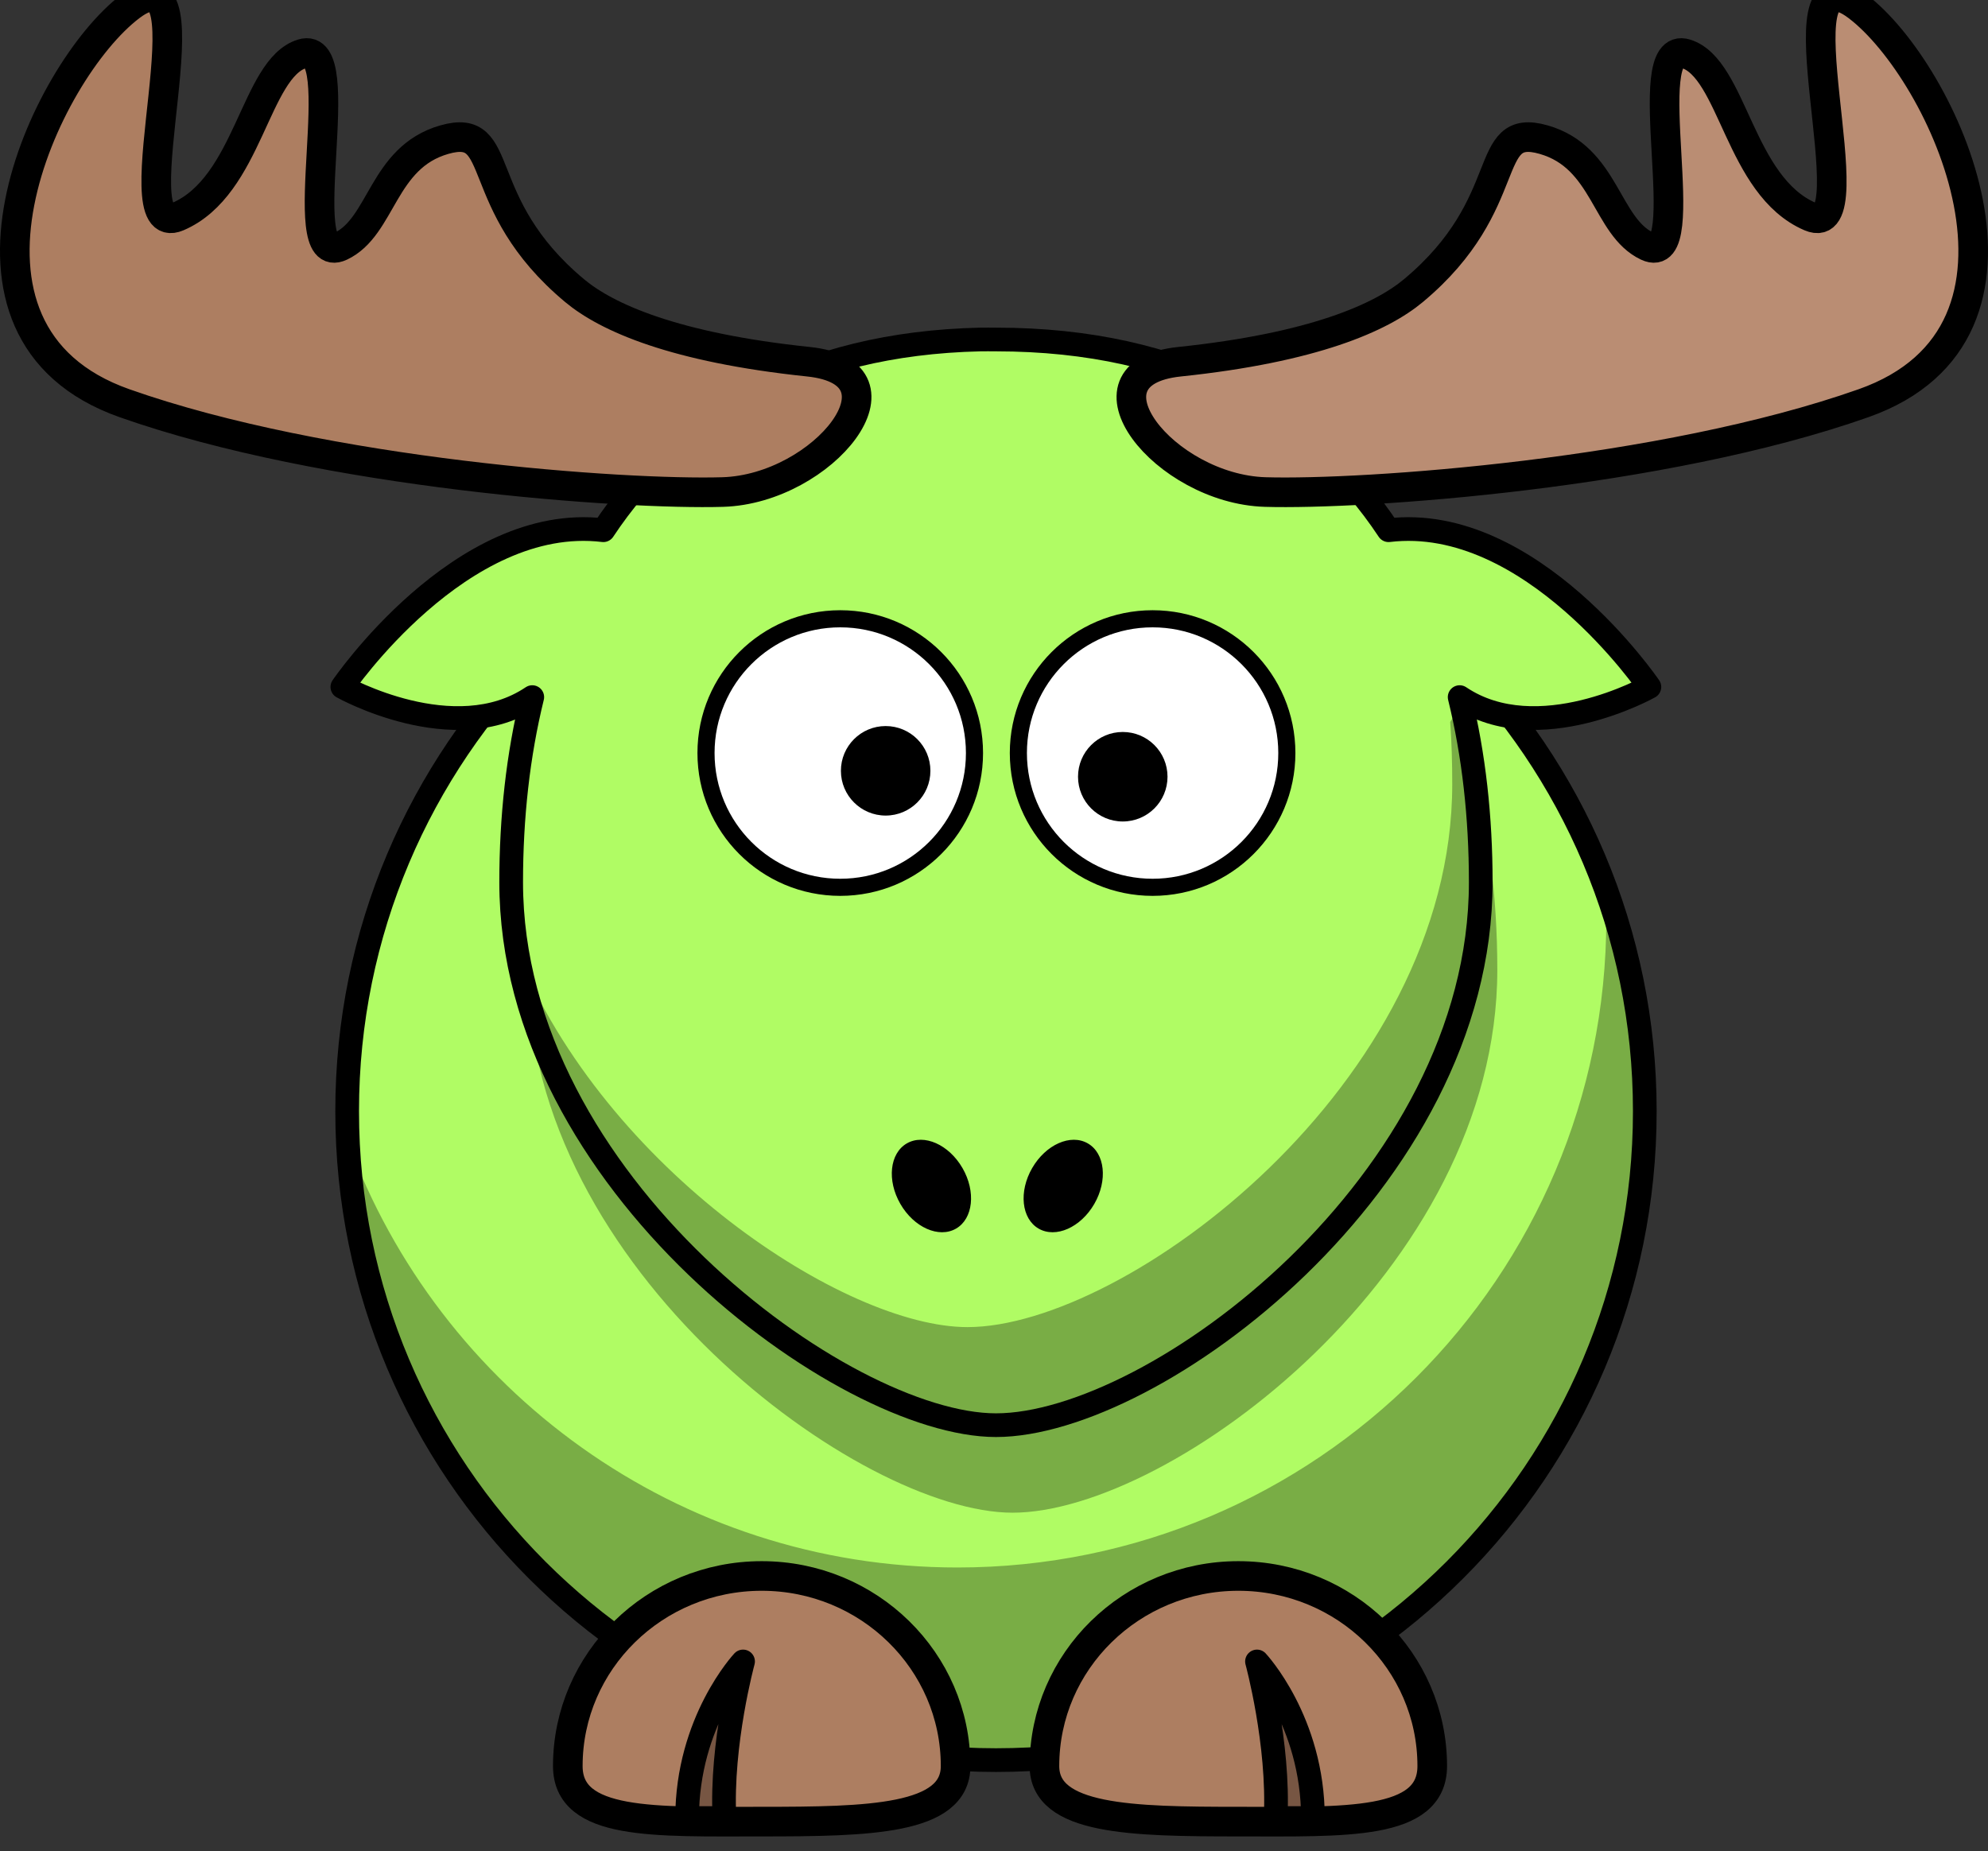 <?xml version="1.0" encoding="UTF-8"?>
<svg width="335.621" height="312.578" xmlns="http://www.w3.org/2000/svg" xmlns:svg="http://www.w3.org/2000/svg">
 <rect width="100%" height="100%" fill="#333333" stroke="none"/>
 <title>grey moose cartoon</title>
 <g>
  <title>Layer 1</title>
  <path d="m277.681,187.615c0.018,60.508 -49.028,109.569 -109.536,109.569c-60.508,0 -109.555,-49.061 -109.536,-109.569c-0.018,-60.508 49.028,-109.569 109.536,-109.569c60.508,0 109.554,49.061 109.536,109.569z" id="path2383" stroke-miterlimit="4" stroke-linejoin="round" stroke-linecap="round" stroke-width="4" stroke="#000000" fill-rule="nonzero" fill="#b0fc64"/>
  <path d="m271.06,150.036c0.077,1.682 0.125,3.393 0.125,5.094c0,60.464 -49.067,109.531 -109.531,109.531c-47.262,0 -87.591,-29.999 -102.938,-71.969c2.654,58.112 50.674,104.469 109.438,104.469c60.464,0 109.531,-49.067 109.531,-109.531c0,-13.202 -2.338,-25.87 -6.625,-37.594z" id="path3221" stroke-miterlimit="4" stroke-linejoin="round" stroke-linecap="round" stroke-width="4" fill-rule="nonzero" fill-opacity="0.314" fill="#000000"/>
  <path d="m176.326,298.187c0,9.091 14.665,9.381 32.735,9.381c18.07,0 32.735,0.693 32.735,-9.381c0,-17.716 -14.665,-32.094 -32.735,-32.094c-18.07,0 -32.735,14.378 -32.735,32.094z" id="path3172" stroke-miterlimit="4" stroke-linejoin="round" stroke-linecap="round" stroke-width="5" stroke="#000000" fill-rule="nonzero" fill="#ad7e61"/>
  <path d="m252.781,163.743c0,50.6 -55.121,91.666 -81.838,91.666c-25.718,0 -81.838,-41.067 -81.838,-91.666c0,-50.6 24.625,-91.666 81.838,-91.666c57.223,0 81.838,41.067 81.838,91.666l-0,0z" id="path3236" stroke-miterlimit="4" stroke-linejoin="round" stroke-linecap="round" stroke-width="4" fill-rule="nonzero" fill-opacity="0.314" fill="#000000"/>
  <path d="m221.652,306.967c0,-16.368 -9.443,-26.44 -9.443,-26.44c0,0 3.777,13.849 3.148,26.44l6.295,0z" id="path3174" stroke-miterlimit="4" stroke-linejoin="round" stroke-width="4" stroke="#000000" fill-rule="evenodd" fill-opacity="0.314" fill="#000000"/>
  <path d="m165.484,57.322c-30.129,0.684 -50.932,13.053 -63.625,32.203c-24.064,-2.899 -44.062,26.462 -44.062,26.462c0,0 18.891,10.581 32.062,1.715c-2.399,9.758 -3.562,20.28 -3.562,31.258c0,50.6 56.126,91.673 81.844,91.673c26.717,0 81.844,-41.073 81.844,-91.673c0,-10.977 -1.164,-21.5 -3.562,-31.258c13.171,8.866 32.031,-1.715 32.031,-1.715c0,0 -19.971,-29.352 -44.031,-26.462c-13.062,-19.708 -34.708,-32.203 -66.281,-32.203c-0.894,0 -1.778,-0.02 -2.656,0z" id="path3155" stroke-miterlimit="4" stroke-linejoin="round" stroke-linecap="round" stroke-width="4" stroke="#000000" fill-rule="nonzero" fill="#b0fc64"/>
  <path d="m199.109,61.078c22.643,-2.369 34.04,-7.446 39.5,-12c17.754,-14.808 11.325,-28.55 22,-25.5c10.5,3 10.477,14.695 17.5,18c8.5,4 -2.037,-35.168 6.5,-32.5c8,2.5 8.972,22.345 21,27.5c10.5,4.5 -6.609,-46.583 8,-35.5c14.5,11 35,55 1,67c-34,12 -84.447,15.487 -101,15c-17,-0.5 -32.66,-20.1 -14.5,-22z" id="path2399" stroke-miterlimit="4" stroke-linejoin="round" stroke-width="5" stroke="#000000" fill-rule="evenodd" fill="#ba8d73"/>
  <path d="m164.516,127.147c0.004,12.519 -10.144,22.67 -22.663,22.67c-12.519,0 -22.666,-10.151 -22.663,-22.67c-0.004,-12.519 10.144,-22.669 22.663,-22.669c12.519,0 22.666,10.151 22.663,22.669z" id="path3157" stroke-miterlimit="4" stroke-linejoin="round" stroke-linecap="round" stroke-width="2.889" stroke="#000000" fill-rule="nonzero" fill="#ffffff"/>
  <path d="m217.249,127.147c0.004,12.519 -10.144,22.67 -22.663,22.67c-12.519,0 -22.666,-10.151 -22.663,-22.67c-0.004,-12.519 10.144,-22.669 22.663,-22.669c12.519,0 22.666,10.151 22.663,22.669z" id="path3159" stroke-miterlimit="4" stroke-linejoin="round" stroke-linecap="round" stroke-width="2.889" stroke="#000000" fill-rule="nonzero" fill="#ffffff"/>
  <path d="m197.104,131.146c0.001,4.173 -3.381,7.557 -7.554,7.557c-4.173,0 -7.556,-3.384 -7.554,-7.557c-0.001,-4.173 3.381,-7.556 7.554,-7.556c4.173,0 7.555,3.384 7.554,7.556z" id="path3161" stroke-miterlimit="4" stroke-linejoin="round" stroke-linecap="round" stroke-width="23.667" fill-rule="nonzero" fill="#000000"/>
  <path d="m157.074,130.146c-0.001,4.173 -3.381,7.557 -7.554,7.557c-4.173,0 -7.556,-3.384 -7.554,-7.557c-0.001,-4.173 3.381,-7.556 7.554,-7.556c4.173,0 7.555,3.384 7.554,7.556z" id="path3163" stroke-miterlimit="4" stroke-linejoin="round" stroke-linecap="round" stroke-width="47.667" fill-rule="nonzero" fill="#000000"/>
  <path d="m246.703,118.927l-1.875,2.975c0.249,3.445 0.344,6.948 0.344,10.501c0,50.6 -55.127,91.673 -81.844,91.673c-20.706,0 -61.097,-26.609 -76.062,-63.391c7.616,45.08 57.172,79.947 80.875,79.947c26.717,0 81.844,-41.073 81.844,-91.673c0,-10.519 -1.075,-20.621 -3.281,-30.033z" id="path3231" stroke-miterlimit="4" stroke-linejoin="round" stroke-linecap="round" stroke-width="4" fill-rule="nonzero" fill-opacity="0.314" fill="#000000"/>
  <path d="m161.329,298.187c0,9.091 -14.665,9.381 -32.735,9.381c-18.07,0 -32.735,0.693 -32.735,-9.381c0,-17.716 14.665,-32.094 32.735,-32.094c18.07,0 32.735,14.378 32.735,32.094z" id="path3329" stroke-miterlimit="4" stroke-linejoin="round" stroke-linecap="round" stroke-width="5" stroke="#000000" fill-rule="nonzero" fill="#ad7e61"/>
  <path d="m116.003,306.967c0,-16.368 9.443,-26.44 9.443,-26.44c0,0 -3.777,13.849 -3.148,26.44l-6.295,0l0,0z" id="path3331" stroke-miterlimit="4" stroke-linejoin="round" stroke-width="4" stroke="#000000" fill-rule="evenodd" fill-opacity="0.314" fill="#000000"/>
  <path d="m184.741,203.278c-2.293,3.973 -6.5,5.839 -9.397,4.166c-2.897,-1.672 -3.385,-6.249 -1.09,-10.221c2.293,-3.973 6.5,-5.839 9.397,-4.166c2.897,1.672 3.385,6.249 1.09,10.221z" id="path2398" stroke-miterlimit="4" stroke-linejoin="round" stroke-linecap="round" stroke-width="47.667" fill-rule="nonzero" fill="#000000"/>
  <path d="m152.004,203.278c2.293,3.973 6.5,5.839 9.397,4.166c2.897,-1.672 3.385,-6.249 1.09,-10.221c-2.293,-3.973 -6.5,-5.839 -9.397,-4.166c-2.897,1.672 -3.385,6.249 -1.09,10.221z" id="path2412" stroke-miterlimit="4" stroke-linejoin="round" stroke-linecap="round" stroke-width="47.667" fill-rule="nonzero" fill="#000000"/>
  <path d="m136.512,61.078c-22.643,-2.369 -34.04,-7.446 -39.5,-12c-17.754,-14.808 -11.325,-28.55 -22,-25.5c-10.5,3 -10.477,14.695 -17.5,18c-8.5,4 2.037,-35.168 -6.5,-32.5c-8,2.5 -8.972,22.345 -21,27.5c-10.5,4.5 6.609,-46.583 -8,-35.5c-14.5,11 -35,55 -1,67c34,12 84.447,15.487 101,15c17,-0.5 32.66,-20.1 14.5,-22z" id="path3171" stroke-miterlimit="4" stroke-linejoin="round" stroke-width="5" stroke="#000000" fill-rule="evenodd" fill="#ad7e61"/>
 </g>
</svg>